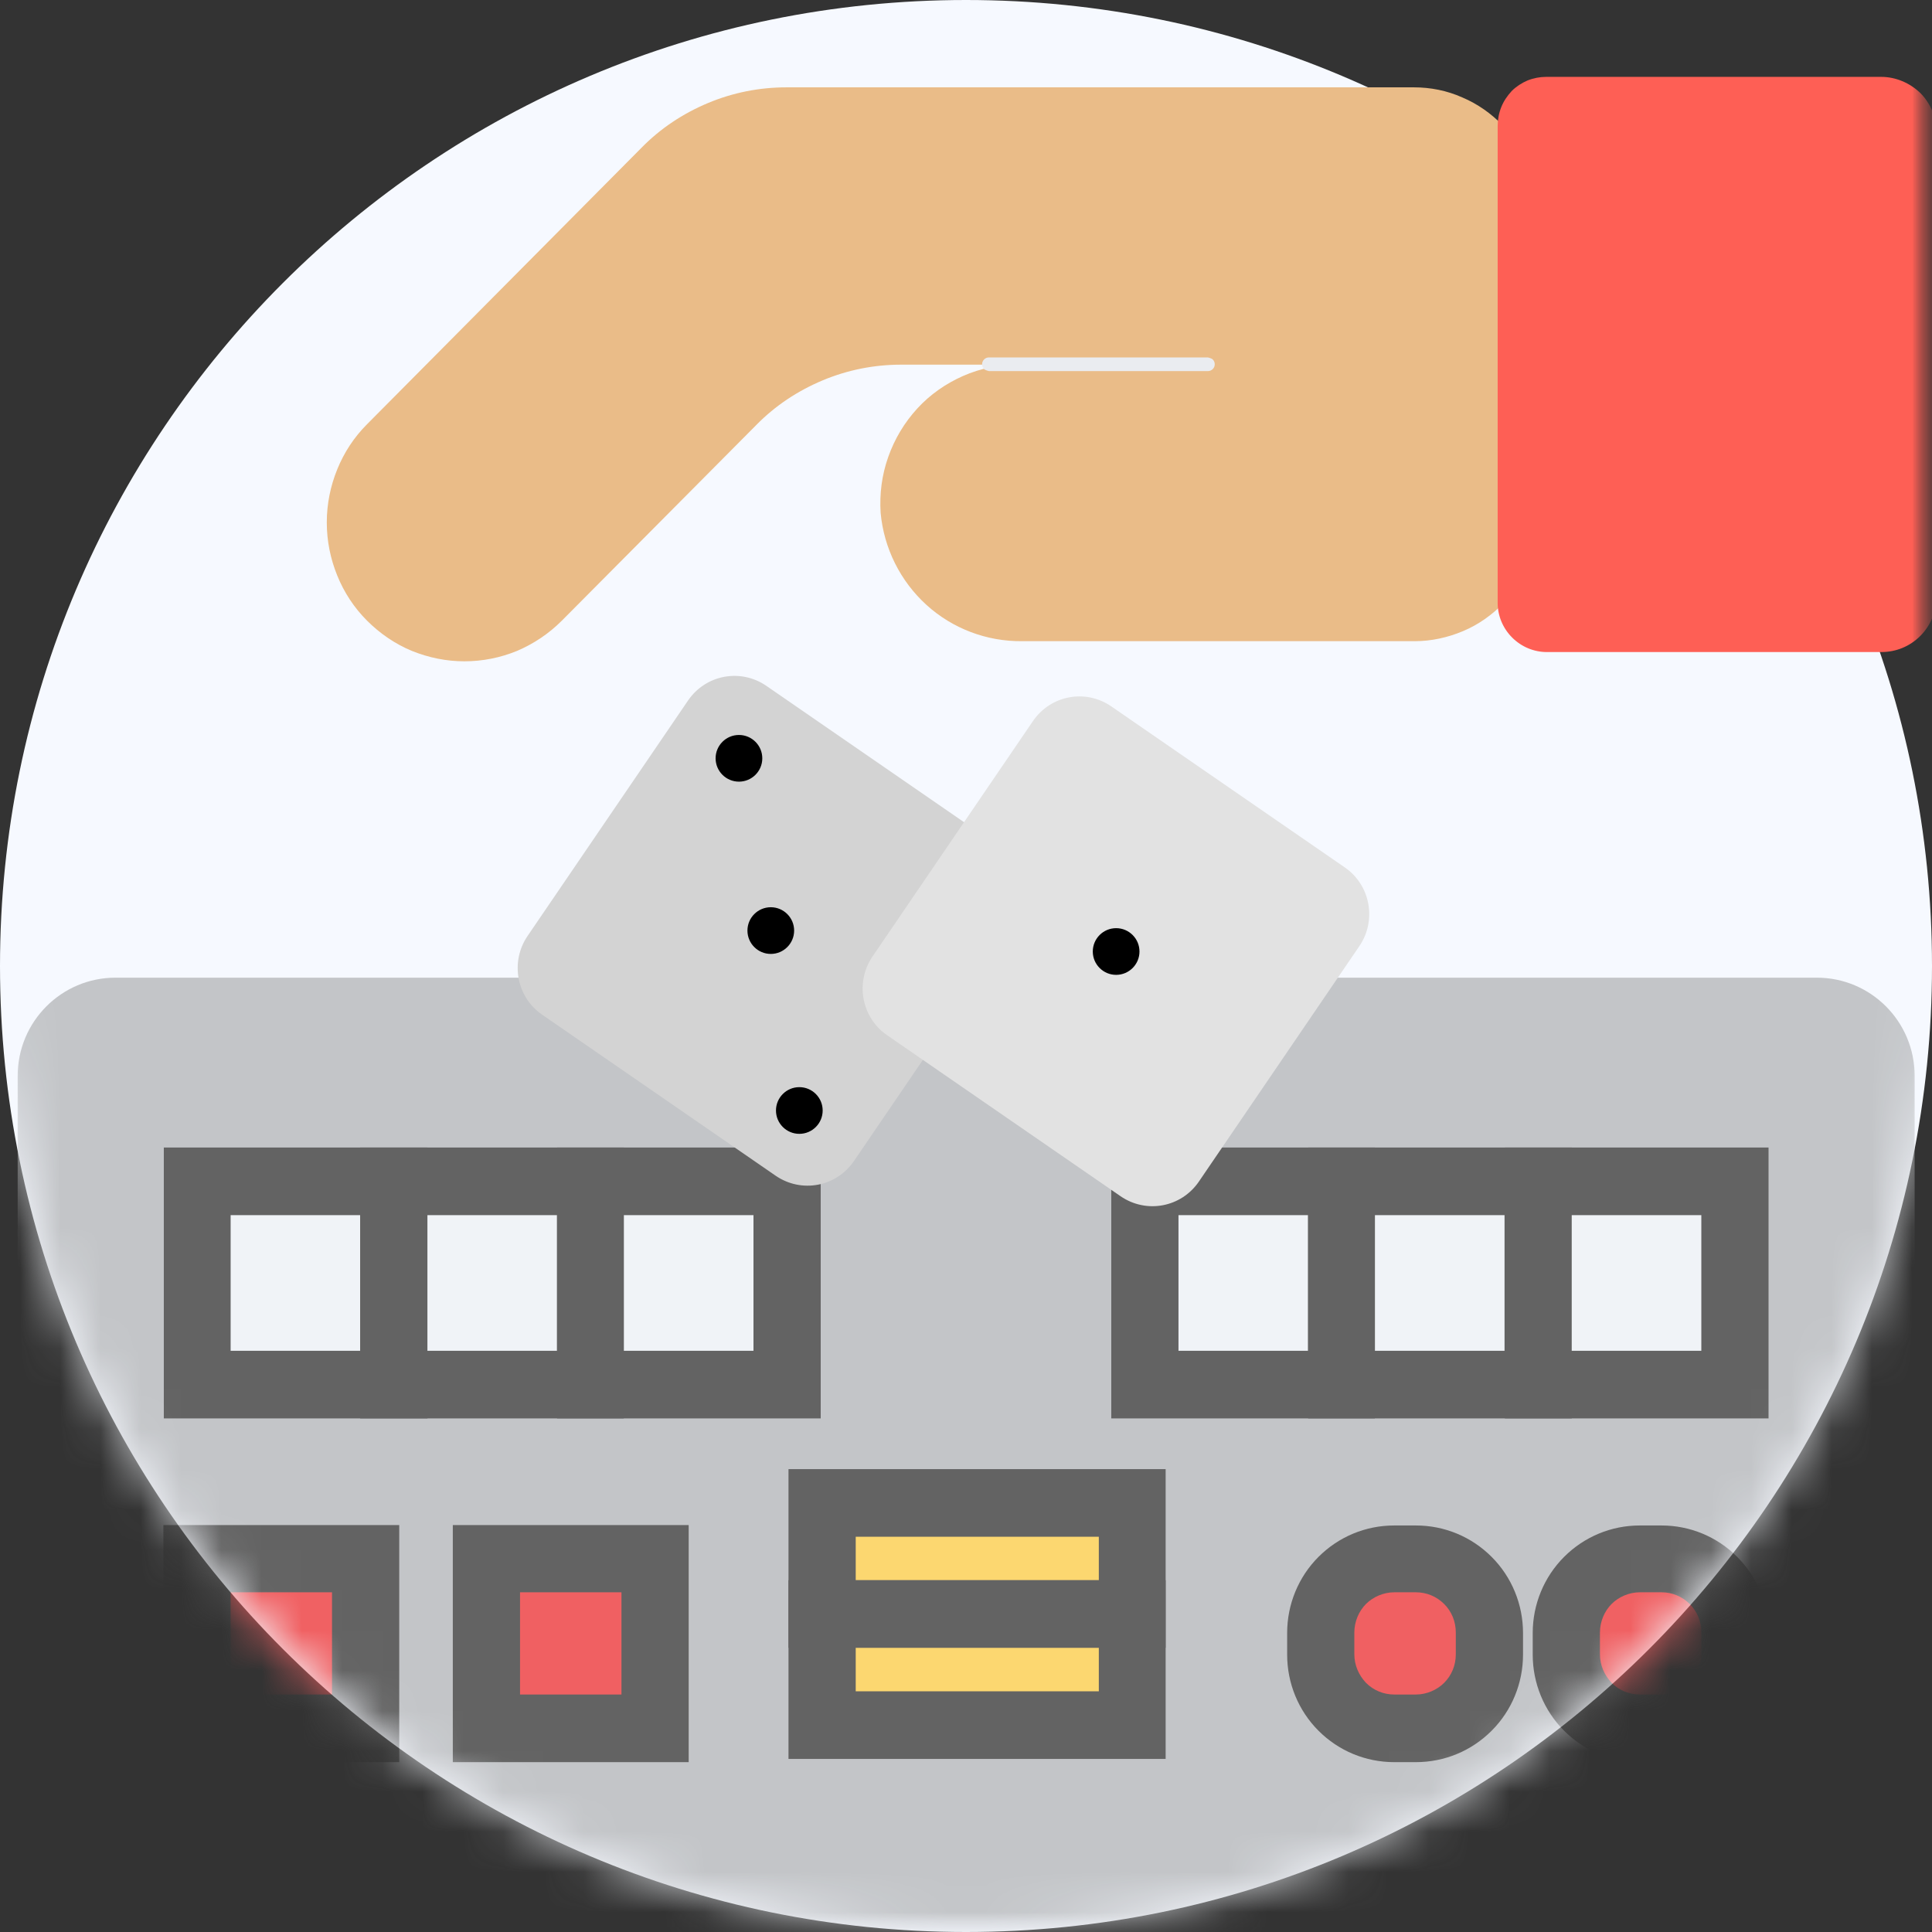 <svg width="48" height="48" viewBox="0 0 48 48" fill="none" xmlns="http://www.w3.org/2000/svg">
<rect x="0" y="0" width="48" height="48" fill="#333333" stroke="none"/>
<g clip-path="url(#clip0_3194_27517)">
<path d="M24 48C37.255 48 48 37.255 48 24C48 10.745 37.255 0 24 0C10.745 0 0 10.745 0 24C0 37.255 10.745 48 24 48Z" fill="#F6F9FF"/>
<mask id="mask0_3194_27517" style="mask-type:luminance" maskUnits="userSpaceOnUse" x="0" y="0" width="48" height="48">
<path d="M48 0H0V22.46H0.05C0.02 22.97 0 23.48 0 24C0 37.25 10.75 48 24 48C37.25 48 48 37.25 48 24C48 23.48 47.98 22.97 47.95 22.46H48V0Z" fill="white"/>
</mask>
<g mask="url(#mask0_3194_27517)">
<mask id="mask1_3194_27517" style="mask-type:luminance" maskUnits="userSpaceOnUse" x="0" y="0" width="48" height="48">
<path d="M48 0H0V48H48V0Z" fill="white"/>
</mask>
<g mask="url(#mask1_3194_27517)">
<path d="M45.13 24.29H2.869C1.529 24.29 0.439 25.38 0.439 26.73V45.56C0.439 46.91 1.529 48 2.869 48H45.139C46.48 48 47.569 46.91 47.569 45.56V26.73C47.569 25.38 46.48 24.29 45.139 24.29H45.13Z" fill="#C3C5C8"/>
<path d="M37.359 14.98C37.069 15.28 36.729 15.52 36.349 15.68C35.969 15.84 35.559 15.93 35.149 15.93H25.399C24.519 15.94 23.669 15.62 23.019 15.03C22.369 14.44 21.959 13.62 21.879 12.74C21.849 12.27 21.909 11.8 22.069 11.35C22.229 10.9 22.469 10.5 22.789 10.15C23.109 9.8 23.499 9.53 23.929 9.34C24.359 9.15 24.819 9.06 25.289 9.06H22.389C21.719 9.06 21.059 9.19 20.439 9.45C19.819 9.71 19.259 10.08 18.789 10.56L13.959 15.42C13.639 15.74 13.269 15.99 12.849 16.17C12.439 16.34 11.989 16.43 11.539 16.43C11.089 16.43 10.649 16.34 10.229 16.17C9.819 16 9.439 15.74 9.119 15.42C8.799 15.1 8.549 14.72 8.379 14.3C8.209 13.88 8.119 13.44 8.119 12.98C8.119 12.52 8.209 12.08 8.379 11.66C8.549 11.24 8.799 10.86 9.119 10.54L15.939 3.67C16.409 3.19 16.969 2.82 17.589 2.56C18.209 2.3 18.869 2.17 19.539 2.17H35.129C35.539 2.17 35.949 2.25 36.329 2.42C36.709 2.58 37.049 2.82 37.339 3.12" fill="#EABC88"/>
<path d="M38.429 1.91H46.739C47.099 1.91 47.449 2.06 47.709 2.31C47.969 2.57 48.109 2.92 48.109 3.28V14.83C48.109 15.19 47.969 15.54 47.709 15.8C47.449 16.06 47.109 16.2 46.739 16.2H38.429C38.109 16.2 37.799 16.07 37.569 15.84C37.339 15.61 37.209 15.3 37.209 14.98V3.13C37.209 2.97 37.239 2.81 37.299 2.66C37.359 2.51 37.449 2.38 37.559 2.26C37.669 2.15 37.809 2.06 37.949 2C38.099 1.94 38.259 1.91 38.409 1.91H38.429Z" fill="#FE5F55"/>
<path d="M9.779 29.35H4.889V34.4H9.779V29.35Z" fill="#F0F3F7"/>
<path d="M10.62 35.24H4.07V28.51H10.62V35.24ZM5.73 33.56H8.95V30.19H5.73V33.56Z" fill="#636363"/>
<path d="M14.669 29.35H9.779V34.4H14.669V29.35Z" fill="#F0F3F7"/>
<path d="M15.499 35.24H8.949V28.51H15.499V35.24ZM10.619 33.56H13.839V30.19H10.619V33.56Z" fill="#636363"/>
<path d="M19.55 29.35H14.66V34.4H19.55V29.35Z" fill="#F0F3F7"/>
<path d="M20.39 35.24H13.84V28.51H20.39V35.24ZM15.5 33.56H18.72V30.19H15.5V33.56Z" fill="#636363"/>
<path d="M33.33 29.35H28.439V34.4H33.33V29.35Z" fill="#F0F3F7"/>
<path d="M34.159 35.24H27.609V28.51H34.159V35.24ZM29.279 33.56H32.499V30.19H29.279V33.56Z" fill="#636363"/>
<path d="M38.22 29.35H33.33V34.4H38.22V29.35Z" fill="#F0F3F7"/>
<path d="M39.05 35.24H32.5V28.51H39.05V35.24ZM34.16 33.56H37.38V30.19H34.16V33.56Z" fill="#636363"/>
<path d="M43.099 29.35H38.209V34.4H43.099V29.35Z" fill="#F0F3F7"/>
<path d="M43.939 35.24H37.389V28.51H43.939V35.24ZM39.049 33.56H42.269V30.19H39.049V33.56Z" fill="#636363"/>
<path d="M28.13 37.34H20.43V40.1H28.13V37.34Z" fill="#FCD770"/>
<path d="M28.96 40.94H19.59V36.5H28.96V40.94ZM21.26 39.26H27.3V38.18H21.26V39.26Z" fill="#636363"/>
<path d="M28.13 40.1H20.43V42.86H28.13V40.1Z" fill="#FCD770"/>
<path d="M28.96 43.7H19.59V39.26H28.96V43.7ZM21.26 42.02H27.3V40.94H21.26V42.02Z" fill="#636363"/>
<path d="M9.09 38.72H4.9V42.94H9.09V38.72Z" fill="#F06062"/>
<path d="M9.919 43.78H4.059V37.89H9.919V43.78ZM5.729 42.1H8.249V39.56H5.729V42.1Z" fill="#636363"/>
<path d="M16.28 38.72H12.09V42.94H16.28V38.72Z" fill="#F06062"/>
<path d="M17.11 43.78H11.25V37.89H17.11V43.78ZM12.92 42.1H15.44V39.56H12.92V42.1Z" fill="#636363"/>
<path d="M41.28 38.72H40.74C40.5 38.72 40.26 38.77 40.04 38.86C39.82 38.95 39.62 39.09 39.45 39.26C39.28 39.43 39.15 39.63 39.05 39.86C38.96 40.08 38.91 40.32 38.91 40.56V41.1C38.91 41.34 38.96 41.58 39.05 41.8C39.14 42.02 39.28 42.23 39.45 42.4C39.62 42.57 39.82 42.71 40.04 42.8C40.26 42.89 40.5 42.94 40.74 42.94H41.28C41.52 42.94 41.76 42.89 41.98 42.8C42.2 42.71 42.4 42.57 42.57 42.4C42.74 42.23 42.87 42.03 42.97 41.8C43.06 41.58 43.11 41.34 43.11 41.1V40.56C43.11 40.32 43.06 40.08 42.97 39.86C42.88 39.64 42.74 39.43 42.57 39.26C42.4 39.09 42.2 38.95 41.98 38.86C41.76 38.77 41.52 38.72 41.28 38.72Z" fill="#F06062"/>
<path d="M41.28 43.78H40.74C40.03 43.78 39.36 43.5 38.86 43C38.36 42.5 38.08 41.82 38.08 41.11V40.57C38.08 39.86 38.36 39.18 38.86 38.68C39.36 38.18 40.03 37.9 40.74 37.9H41.28C41.99 37.9 42.66 38.18 43.16 38.68C43.66 39.18 43.94 39.86 43.94 40.57V41.11C43.94 41.82 43.66 42.5 43.16 43C42.66 43.5 41.99 43.78 41.28 43.78ZM40.74 39.56C40.48 39.56 40.22 39.67 40.04 39.85C39.86 40.03 39.75 40.29 39.75 40.56V41.1C39.75 41.37 39.86 41.62 40.04 41.81C40.23 42 40.48 42.1 40.74 42.1H41.28C41.54 42.1 41.8 41.99 41.98 41.81C42.17 41.62 42.27 41.37 42.27 41.1V40.56C42.27 40.29 42.17 40.04 41.98 39.85C41.79 39.66 41.54 39.56 41.28 39.56H40.74Z" fill="#636363"/>
<path d="M35.179 38.72H34.639C34.399 38.72 34.159 38.77 33.939 38.86C33.719 38.95 33.519 39.09 33.349 39.26C33.179 39.43 33.049 39.63 32.949 39.86C32.859 40.08 32.809 40.32 32.809 40.56V41.1C32.809 41.34 32.859 41.58 32.949 41.8C33.039 42.02 33.179 42.23 33.349 42.4C33.519 42.57 33.719 42.71 33.939 42.8C34.159 42.89 34.399 42.94 34.639 42.94H35.179C35.419 42.94 35.659 42.89 35.879 42.8C36.099 42.71 36.299 42.57 36.469 42.4C36.639 42.23 36.769 42.03 36.869 41.8C36.959 41.58 37.009 41.34 37.009 41.1V40.56C37.009 40.32 36.959 40.08 36.869 39.86C36.779 39.64 36.639 39.43 36.469 39.26C36.299 39.09 36.099 38.95 35.879 38.86C35.659 38.77 35.419 38.72 35.179 38.72Z" fill="#F06062"/>
<path d="M35.178 43.78H34.639C33.928 43.78 33.258 43.5 32.758 43C32.258 42.5 31.979 41.82 31.979 41.11V40.57C31.979 39.86 32.258 39.18 32.758 38.68C33.258 38.18 33.928 37.9 34.639 37.9H35.178C35.889 37.9 36.559 38.18 37.059 38.68C37.559 39.18 37.839 39.86 37.839 40.57V41.11C37.839 41.82 37.559 42.5 37.059 43C36.559 43.5 35.889 43.78 35.178 43.78ZM34.639 39.56C34.379 39.56 34.118 39.67 33.938 39.85C33.758 40.03 33.648 40.29 33.648 40.56V41.1C33.648 41.37 33.758 41.62 33.938 41.81C34.129 42 34.379 42.1 34.639 42.1H35.178C35.438 42.1 35.699 41.99 35.879 41.81C36.069 41.62 36.169 41.37 36.169 41.1V40.56C36.169 40.29 36.069 40.04 35.879 39.85C35.688 39.66 35.438 39.56 35.178 39.56H34.639Z" fill="#636363"/>
<path d="M30.01 9.22H24.57C24.57 9.22 24.48 9.2 24.45 9.17C24.42 9.14 24.4 9.1 24.4 9.05C24.4 9 24.42 8.96 24.45 8.93C24.48 8.9 24.52 8.88 24.57 8.88H30.01C30.01 8.88 30.1 8.9 30.13 8.93C30.16 8.96 30.18 9 30.18 9.05C30.18 9.1 30.16 9.14 30.13 9.17C30.1 9.2 30.06 9.22 30.01 9.22Z" fill="#EAECF0"/>
<path d="M24.84 21.04L19.04 17.04C18.4 16.6 17.53 16.76 17.09 17.41L13.11 23.25C12.67 23.89 12.83 24.77 13.47 25.21L19.27 29.21C19.91 29.65 20.78 29.49 21.22 28.84L25.2 23C25.64 22.36 25.48 21.48 24.84 21.04Z" fill="#D3D3D3"/>
<path d="M18.359 19.42C18.679 19.42 18.939 19.16 18.939 18.84C18.939 18.52 18.679 18.26 18.359 18.26C18.039 18.26 17.779 18.52 17.779 18.84C17.779 19.16 18.039 19.42 18.359 19.42Z" fill="black"/>
<path d="M19.15 23.7C19.47 23.7 19.73 23.44 19.73 23.12C19.73 22.8 19.47 22.54 19.15 22.54C18.83 22.54 18.57 22.8 18.57 23.12C18.57 23.44 18.83 23.7 19.15 23.7Z" fill="black"/>
<path d="M19.859 28.17C20.179 28.17 20.439 27.91 20.439 27.59C20.439 27.27 20.179 27.01 19.859 27.01C19.539 27.01 19.279 27.27 19.279 27.59C19.279 27.91 19.539 28.17 19.859 28.17Z" fill="black"/>
<path d="M33.41 21.55L27.61 17.55C26.97 17.11 26.1 17.27 25.66 17.92L21.68 23.76C21.24 24.4 21.4 25.28 22.04 25.72L27.84 29.72C28.48 30.16 29.35 30 29.79 29.35L33.77 23.51C34.21 22.87 34.05 21.99 33.41 21.55Z" fill="#E2E2E2"/>
<path d="M27.73 24.22C28.05 24.22 28.31 23.96 28.31 23.64C28.31 23.32 28.05 23.06 27.73 23.06C27.41 23.06 27.15 23.32 27.15 23.64C27.15 23.96 27.41 24.22 27.73 24.22Z" fill="black"/>
</g>
</g>
</g>
<defs>
<clipPath id="clip0_3194_27517">
<rect width="48" height="48" fill="white"/>
</clipPath>
</defs>
</svg>
